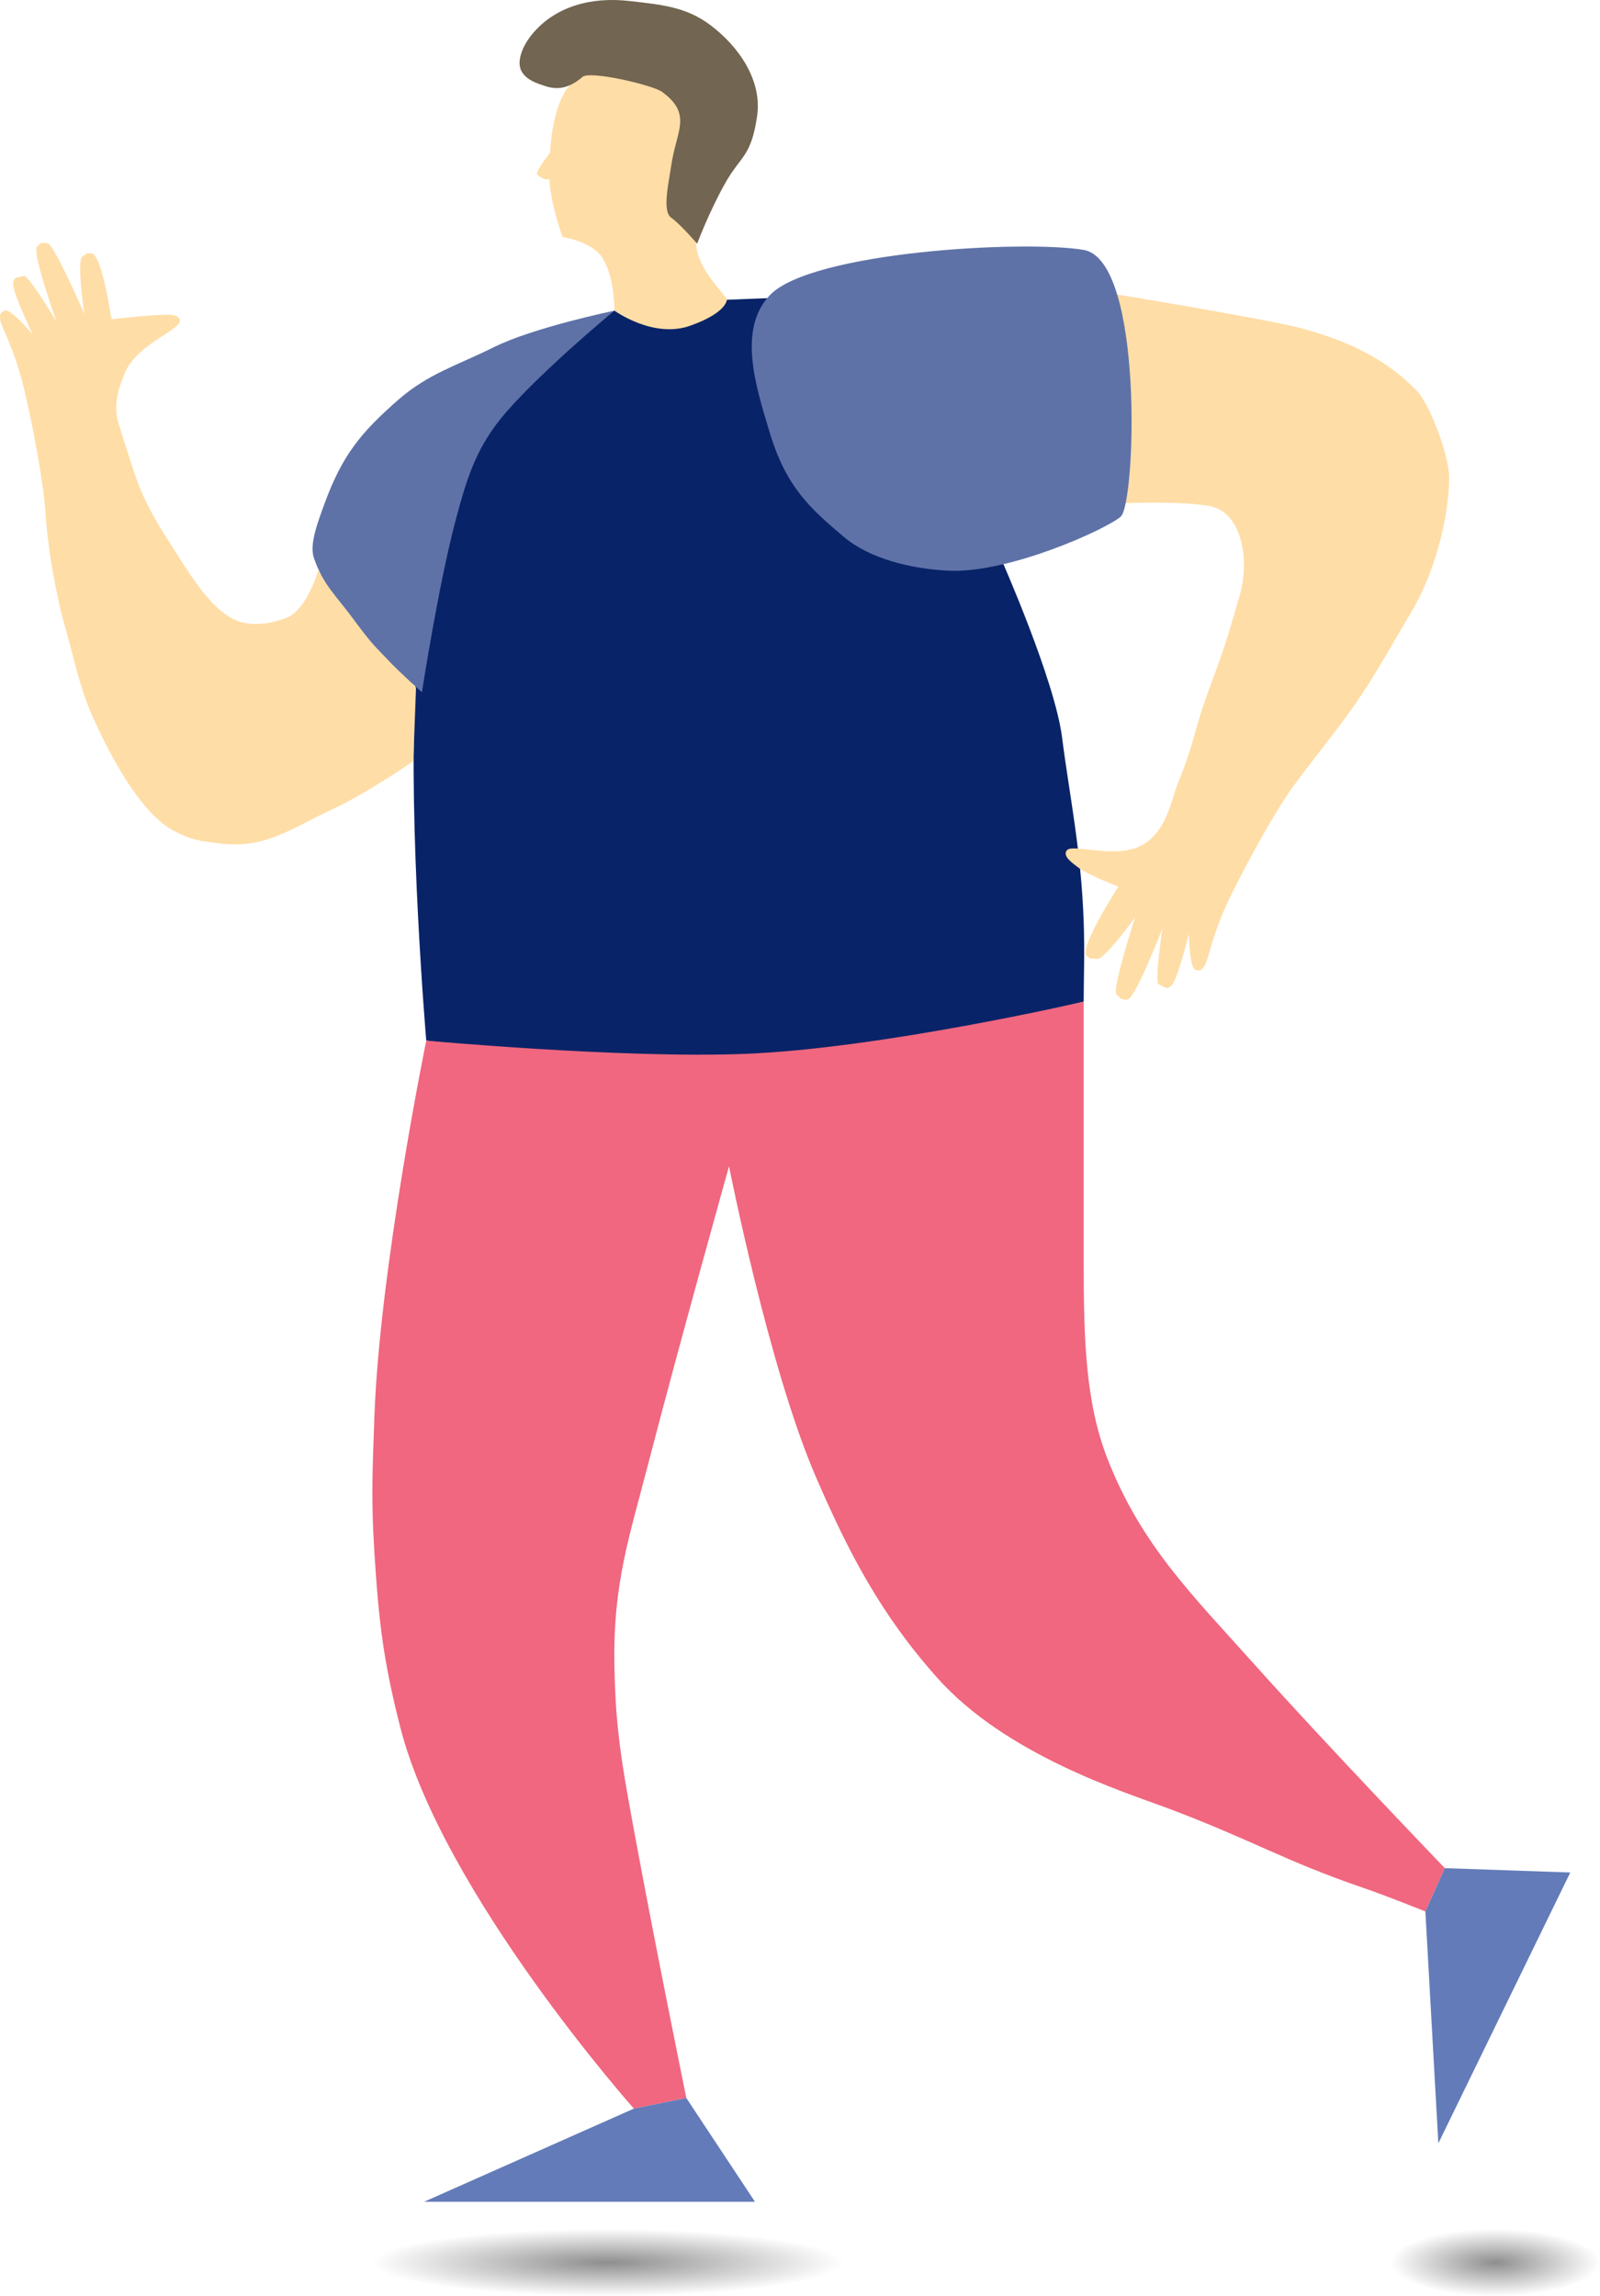 <?xml version="1.0" encoding="UTF-8"?> <svg xmlns="http://www.w3.org/2000/svg" width="237" height="340" viewBox="0 0 237 340" fill="none"> <ellipse cx="221.5" cy="335" rx="15.5" ry="5" fill="url(#paint0_radial)"></ellipse> <ellipse cx="90" cy="335" rx="35" ry="5" fill="url(#paint1_radial)"></ellipse> <path d="M109.671 16.802C109.607 11.576 105.736 9.879 100.702 8.498C95.316 7.02 88.046 8.463 84.365 12.668C82.481 14.82 81.702 18.976 81.464 22.611C81.464 22.611 79.24 25.497 79.56 25.818C79.88 26.139 79.88 26.139 80.521 26.46C81.065 26.732 81.383 26.46 81.383 26.46C81.502 30.064 83.32 35.085 83.32 35.085C83.32 35.085 87.5 35.73 89.086 37.971C90.893 40.527 91.008 45 91.008 45.99C91.008 52.626 108.5 48 108 45C107.736 43.418 100.803 38.31 103.905 32.875C106.468 28.384 109.72 20.799 109.671 16.802Z" fill="#FFDDA6"></path> <path d="M107.429 27.101C105.037 31.344 103.265 36.082 103.265 36.082C103.265 36.082 100.786 33.195 99.421 32.233C98.055 31.271 99.052 27.101 99.421 24.535C100.164 19.356 102.634 16.939 98.055 13.595C96.69 12.598 87.402 10.422 86.287 11.385C83.724 13.595 81.802 13.107 80.521 12.668C79.24 12.228 76.624 11.435 76.997 8.819C77.371 6.203 79.792 3.687 81.802 2.404C83.31 1.442 86.977 -0.579 93.334 0.159C97.825 0.68 101.568 0.974 105.187 3.687C109.441 6.876 112.908 11.891 112.15 17.158C111.273 23.252 109.727 23.026 107.429 27.101Z" fill="#726551"></path> <path d="M157.317 109.177C156.249 100.73 148.348 82.876 148.348 82.876C148.348 82.876 140.66 83.802 133.612 82.234C129.448 81.308 123.682 77.744 118.877 73.253C116.971 71.472 111.935 58.054 112.47 51.443C112.848 46.778 115.674 44.066 115.674 44.066L107.665 44.386C107.665 44.386 107.665 46.311 102.22 48.235C96.749 50.169 91.008 45.99 91.008 45.99C91.008 45.99 84.392 49.134 80.757 51.763C74.159 56.537 70.36 59.75 66.342 66.838C59.584 78.763 61.73 98.271 61.537 101.8C60.422 122.186 63.139 154.081 63.139 154.081C63.139 154.081 93.215 157.816 112.47 156.647C131.48 155.492 160.52 148.308 160.52 148.308C160.52 144.993 160.684 141.072 160.52 136.44C160.142 125.726 158.385 117.623 157.317 109.177Z" fill="#092368"></path> <path d="M61.621 101.835L47.122 84.479C47.122 84.479 45.458 90.424 42.317 91.536C39.68 92.469 36.765 92.877 34.309 91.536C30.785 89.611 27.948 84.764 24.699 79.668C20.597 73.236 20.214 71.008 17.651 62.989C16.993 60.93 16.886 58.859 18.613 54.971C20.339 51.083 26.495 48.877 26.621 47.594C26.747 46.311 24.363 46.631 23.738 46.631C22.136 46.631 16.5 47.273 16.5 47.273C16.5 47.273 15.102 37.5 13.5 37.5C12.468 37.5 13.109 37.472 12.206 37.971C11.303 38.47 12.5 46.5 12.5 46.5C12.5 46.5 7.961 36 7 36C5.881 36 6.349 35.77 5.5 36.5C4.651 37.23 8.362 47.594 8.362 47.594C8.362 47.594 4.197 40.689 3.557 40.858C2.415 41.159 1.955 40.959 1.955 42.141C1.955 43.424 4.838 49.518 4.838 49.518C4.838 49.518 1.568 45.595 0.674 45.99C-0.22 46.385 0.033 46.952 0.033 47.273C0.033 48.235 2.021 51.188 3.557 57.537C4.676 62.163 6.482 71.388 6.76 76.14C7.039 80.891 8.241 87.898 9.643 92.819C11.045 97.739 11.715 101.621 13.807 106.29C17.244 113.961 21.488 120.723 25.66 122.969C28.271 124.374 29.68 124.539 32.581 124.878L32.707 124.893C39.467 125.684 43.182 122.611 49.365 119.761C54.256 117.507 61.217 112.705 61.217 112.705L61.621 101.835Z" fill="#FFDDA6"></path> <path d="M110.312 156.04C130.575 155.245 160.521 148.307 160.521 148.307V186.832C160.521 198.379 160.798 207.68 164.044 215.985C169.051 228.793 176.658 236.214 185.827 246.455C196.579 258.465 214.016 276.605 214.016 276.605L211.133 283.02C211.133 283.02 205.552 280.759 201.844 279.492C190.299 275.548 185.311 272.355 172.777 267.66C166.691 265.379 149.051 259.903 138.822 248.415C130.509 239.08 125.754 230.032 120.799 218.551C113.866 202.485 107.986 172.684 107.986 172.684C107.986 172.684 100.478 199.522 96.217 215.985C93.188 227.687 90.814 234.368 91.008 246.455C91.128 253.912 91.707 258.714 93.014 266.056C96.21 284.011 101.663 310.639 101.663 310.639L93.891 312.208C93.891 312.208 65.59 280.366 59.295 255.757C56.753 245.821 56.099 240.013 55.451 229.777C54.96 222.026 55.177 217.652 55.451 209.89C56.232 187.779 63.139 154.081 63.139 154.081C63.139 154.081 92.268 156.749 110.312 156.04Z" fill="#F0677F"></path> <path d="M232.596 277.247L214.016 276.605L211.133 283.02L213.055 317.34L232.596 277.247Z" fill="#637BB9"></path> <path d="M111.83 326L101.663 310.639L93.891 312.208L62.819 326H111.83Z" fill="#637BB9"></path> <path d="M166.286 56.575C166.286 62.989 165.325 74.536 165.325 74.536C165.325 74.536 176.918 74.036 180.048 75.178C183.905 76.584 185.186 82.876 183.585 88.328C181.7 94.743 181.532 95.494 179.42 101.158C176.55 108.856 177.409 108.64 174.295 116.461C173.495 118.47 172.747 123.354 168.945 125.255C165.144 127.157 158.992 124.941 158.08 125.851C157.167 126.761 159.211 128.031 159.694 128.429C160.93 129.449 165.657 131.27 165.657 131.27C165.657 131.27 159.721 140.503 160.958 141.523C161.754 142.179 161.486 141.81 162.5 142C163.514 142.19 168.144 135.814 168.144 135.814C168.144 135.814 164.637 146.635 165.379 147.247C166.243 147.959 165.881 148.023 167 148C168.119 147.977 172.173 137.475 172.173 137.475C172.173 137.475 171.003 145.456 171.605 145.733C172.677 146.227 172.905 146.675 173.656 145.762C174.47 144.772 176.115 138.233 176.115 138.233C176.115 138.233 176.148 143.343 177.089 143.607C178.029 143.871 178.194 143.272 178.398 143.025C179.009 142.282 179.35 138.738 182.195 132.859C184.269 128.576 188.733 120.306 191.536 116.461C194.338 112.616 198 108.214 200.883 104.045C203.766 99.875 206.008 95.705 208.891 90.894C213.211 83.685 214.657 75.178 214.657 70.687C214.657 67.676 211.936 60.029 209.852 57.858C205.137 52.943 199.135 50.292 192.554 48.556C187.347 47.182 164.364 43.424 164.364 43.424C164.364 43.424 166.286 51.111 166.286 56.575Z" fill="#FFDDA6"></path> <path d="M73.069 51.443C79.02 48.469 91 46 91 46C91 46 80.545 54.636 75 61C70.614 66.035 69.219 70.544 67.5 77C64.937 86.622 62.5 102.5 62.5 102.5C62.5 102.5 59.146 99.501 57.693 97.951C55.446 95.553 55.303 95.677 52.248 91.536C49.773 88.182 47.798 86.51 46.481 82.555C45.842 80.633 46.978 77.542 48.078 74.55L48.083 74.536C50.685 67.459 53.379 64.093 59.058 59.141C63.456 55.306 67.851 54.05 73.069 51.443Z" fill="#5E72A8"></path> <path d="M160.5 37C169.469 38.497 168.243 74.576 166 76.5C163.757 78.424 149.35 84.932 140.5 84.5C134.862 84.225 128.779 82.697 125 79.5C120 75.269 116.447 72.132 114 64C111.979 57.284 109.208 48.792 114.033 43.707C120.119 37.292 151.531 35.503 160.5 37Z" fill="#5E72A8"></path> <defs> <radialGradient id="paint0_radial" cx="0" cy="0" r="1" gradientUnits="userSpaceOnUse" gradientTransform="translate(221.5 335) rotate(90) scale(5 15.5)"> <stop stop-color="#8E8E8E"></stop> <stop offset="1" stop-color="#8E8E8E" stop-opacity="0"></stop> </radialGradient> <radialGradient id="paint1_radial" cx="0" cy="0" r="1" gradientUnits="userSpaceOnUse" gradientTransform="translate(90 335) rotate(90) scale(5 35)"> <stop stop-color="#8E8E8E"></stop> <stop offset="1" stop-color="#8E8E8E" stop-opacity="0"></stop> </radialGradient> </defs> </svg> 